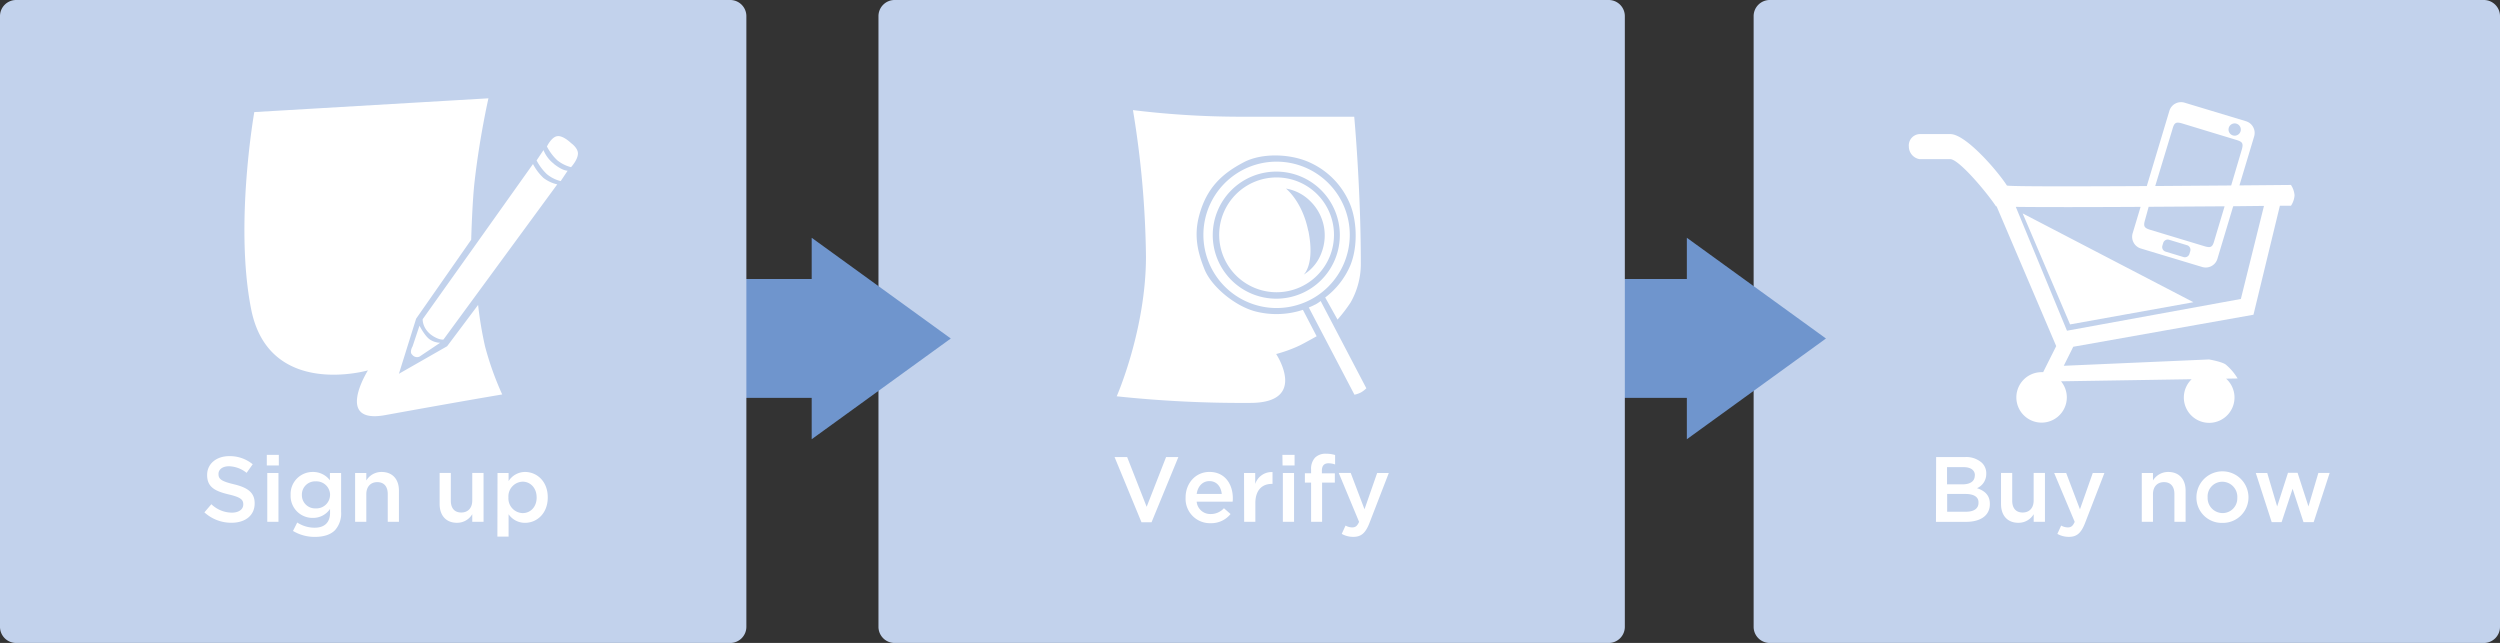 <svg xmlns="http://www.w3.org/2000/svg" viewBox="0 0 757 194.69"><rect x="0" y="0" width="757" height="194.69" fill="#333333" stroke="none"/><defs><style>.a{fill:#c2d2ec;}.a,.b,.c{fill-rule:evenodd;}.b{fill:#6f95cd;}.c,.d{fill:#fff;}</style></defs><title>Process</title><path class="a" d="M541.89,3H758.11A4.89,4.89,0,0,1,763,7.89V192.8a4.89,4.89,0,0,1-4.89,4.89H541.89A4.89,4.89,0,0,1,537,192.8V7.89A4.89,4.89,0,0,1,541.89,3Z" transform="translate(-6 -3)"/><path class="b" d="M479,123.48v-36h37.78V75l42.12,30.5L516.78,136V123.48Z" transform="translate(-6 -3)"/><path class="a" d="M276.89,3H493.11A4.89,4.89,0,0,1,498,7.89V192.8a4.89,4.89,0,0,1-4.89,4.89H276.89A4.89,4.89,0,0,1,272,192.8V7.89A4.89,4.89,0,0,1,276.89,3Z" transform="translate(-6 -3)"/><path class="b" d="M214,123.48v-36h37.78V75l42.12,30.5L251.78,136V123.48Z" transform="translate(-6 -3)"/><path class="a" d="M10.89,3H227.11A4.89,4.89,0,0,1,232,7.89V192.8a4.89,4.89,0,0,1-4.89,4.89H10.89A4.89,4.89,0,0,1,6,192.8V7.89A4.89,4.89,0,0,1,10.89,3Z" transform="translate(-6 -3)"/><path class="c" d="M178.91,53.62a11,11,0,0,1-4.17-2.09,15.3,15.3,0,0,1-3.13-4.17s1.34-2.87,3.13-3.13,4.17,2.09,4.17,2.09S181,47.77,181,49.45C181,51.4,178.91,53.62,178.91,53.62Zm-5.21-1c2.91,2.29,4.13,2,4.17,2.09l-2.09,3.13a10.64,10.64,0,0,1-4.17-2.09,15.79,15.79,0,0,1-3.13-4.17l2.09-3.13A9.81,9.81,0,0,0,173.7,52.58Zm1,6.26-34.41,46.92s-1,.29-3.13-1c-3.42-2.14-3.23-5.39-3.13-5.21l33.36-46.92a15.79,15.79,0,0,0,3.13,4.17A10.64,10.64,0,0,0,174.74,58.83Zm-44,51.43c-.71-.85.23-2.43.23-2.43l2.09-6.26s1.63,3.17,3.13,4.17a5.88,5.88,0,0,0,3.13,1L133,111A1.86,1.86,0,0,1,130.72,110.27Zm18-34.75L132,99.5l-5.21,16.68,14.6-8.34,9.38-12.51a113.8,113.8,0,0,0,2.09,12.51,91.58,91.58,0,0,0,5.21,14.6s-12.7,2.12-35.45,6.26c-15.47,2.81-5.21-13.55-5.21-13.55S87.24,123.85,82,96.37C77,70.76,83,37,83,36.94l70.9-4.17s-2.66,11.67-4.17,25C149,63.81,148.68,75.52,148.68,75.52Z" transform="translate(-6 -3)"/><path class="c" d="M411,99.77l-3.73-6.69a23.84,23.84,0,0,0,7.62-9.75c2.43-5.93,2-14.3-.53-19.5a23.66,23.66,0,0,0-11.17-11.35c-6-3-15-3.29-20.57-.35-6.73,3.52-11.28,7.86-13.51,16.13-1.7,6.3-.35,11.4,1.63,16.32,2.09,5.19,9.27,11.2,15.6,12.77a25.62,25.62,0,0,0,14.18-.53l4.16,8s-3.54,2-5.15,2.79a42.3,42.3,0,0,1-7.11,2.59S402.28,125,384.54,125a360.21,360.21,0,0,1-40.4-2S353,102.84,353,80.67a290.26,290.26,0,0,0-3.94-44.33,269.74,269.74,0,0,0,31.53,2h35.47s2,21.53,2,44.33A23.62,23.62,0,0,1,415,94.53,46.14,46.14,0,0,1,411,99.77ZM370.39,74.11a22.16,22.16,0,1,1,22.16,22.16A22.16,22.16,0,0,1,370.39,74.11Zm41.31.09a19.24,19.24,0,1,0-19.24,19.24A19.24,19.24,0,0,0,411.7,74.2Zm-36.53-.09a17.38,17.38,0,1,1,17.38,17.38A17.38,17.38,0,0,1,375.17,74.11Zm27-1.24c2.06,10.29-1.42,13.3-1.42,13.3a13,13,0,0,0,5.5-6.92A14.48,14.48,0,0,0,402.84,64a13.57,13.57,0,0,0-7.45-3.9S400.33,63.93,402.13,72.87Zm2.13,22.34a12.39,12.39,0,0,0,1.6-1.06l13.83,26.42a7.69,7.69,0,0,1-1.6,1.24,7.81,7.81,0,0,1-2,.71L402.3,96.1A17,17,0,0,0,404.25,95.21Z" transform="translate(-6 -3)"/><path class="c" d="M700.79,62.15a6.56,6.56,0,0,1-1.08,3.15l-3.36,0-8,33L633.78,108l-2.87,5.76,44-1.92s3.81.67,5,1.51a16.42,16.42,0,0,1,3.64,4.25l-3.49.06a7.67,7.67,0,1,1-10.43.17l-39.55.63a7.64,7.64,0,1,1-5.88-2.77l.47,0,3.95-7.89L610.57,65.48a.46.46,0,0,1-.21-.05c-3.21-4.77-11.32-14.24-13.81-14.24h-9.32A3.89,3.89,0,0,1,584,47.39a3.44,3.44,0,0,1,3.24-3.79h9.32c4.69,0,14.32,11.19,17.12,15.56.22.34,21.19.3,42.37.18l6.83-22.74a3.69,3.69,0,0,1,4.57-2.52l18.67,5.64a3.71,3.71,0,0,1,2.42,4.64l-4.44,14.78,15.6-.14A6.56,6.56,0,0,1,700.79,62.15Zm-17.58-21.7a1.86,1.86,0,1,0,1.23,2.31A1.85,1.85,0,0,0,683.22,40.46Zm1.56,8c.59-2,.32-2.51-1.62-3.09L666.83,40.4c-1.93-.58-2.46-.3-3,1.68L658.6,59.33l23-.17ZM655.54,69.52c-.59,2-.32,2.51,1.62,3.09l16.33,4.94c1.93.58,2.46.3,3-1.68l3.12-10.4-23,.15Zm6.23,9.68,5.41,1.64a1.44,1.44,0,0,0,1.79-1l.24-.8a1.44,1.44,0,0,0-1-1.8l-5.41-1.64a1.43,1.43,0,0,0-1.79,1l-.24.8A1.44,1.44,0,0,0,661.77,79.2Zm20.44-13.75-4.77,15.89a3.69,3.69,0,0,1-4.57,2.52L654.2,78.23a3.71,3.71,0,0,1-2.42-4.64l2.39-7.95c-15,.08-29.81.11-37.79,0l15.5,37.5,52.65-9.61,7-28.18Zm-63.75,2.17,51.7,26.89-37.34,6.72Z" transform="translate(-6 -3)"/><path class="d" d="M67.89,158.14,70,155.68a9.08,9.08,0,0,0,6.19,2.55c2.13,0,3.47-1,3.47-2.46v-.06c0-1.4-.78-2.16-4.42-3-4.17-1-6.52-2.24-6.52-5.85v-.06c0-3.36,2.8-5.68,6.69-5.68a10.87,10.87,0,0,1,7.11,2.46l-1.85,2.6a8.9,8.9,0,0,0-5.32-2c-2,0-3.19,1-3.19,2.32v.06c0,1.51.9,2.18,4.68,3.08,4.14,1,6.27,2.49,6.27,5.74v.06c0,3.67-2.88,5.85-7,5.85A12.07,12.07,0,0,1,67.89,158.14Z" transform="translate(-6 -3)"/><path class="d" d="M86.79,140.73h3.64v3.22H86.79Zm.14,5.49h3.39V161H86.93Z" transform="translate(-6 -3)"/><path class="d" d="M94.72,163.77,96,161.22a9.69,9.69,0,0,0,5.26,1.57c3,0,4.68-1.57,4.68-4.54v-1.15a6.19,6.19,0,0,1-5.21,2.72A6.64,6.64,0,0,1,94,152.91v-.06a6.67,6.67,0,0,1,6.72-6.94,6.38,6.38,0,0,1,5.18,2.52v-2.21h3.39V158a7.56,7.56,0,0,1-1.88,5.57c-1.34,1.34-3.42,2-6.08,2A12.74,12.74,0,0,1,94.72,163.77Zm11.23-10.89v-.06a4.13,4.13,0,0,0-4.34-4.06,4,4,0,0,0-4.2,4.06v.06a4,4,0,0,0,4.2,4.06A4.13,4.13,0,0,0,105.94,152.88Z" transform="translate(-6 -3)"/><path class="d" d="M113.53,146.22h3.39v2.27a5.36,5.36,0,0,1,4.62-2.58c3.33,0,5.26,2.24,5.26,5.66V161h-3.39v-8.4c0-2.3-1.15-3.61-3.16-3.61s-3.33,1.37-3.33,3.67V161h-3.39Z" transform="translate(-6 -3)"/><path class="d" d="M139.12,155.62v-9.41h3.39v8.4c0,2.3,1.15,3.58,3.16,3.58s3.33-1.34,3.33-3.64v-8.34h3.42V161H149v-2.3a5.32,5.32,0,0,1-4.62,2.6C141.06,161.31,139.12,159.07,139.12,155.62Z" transform="translate(-6 -3)"/><path class="d" d="M156.65,146.22H160v2.46a5.92,5.92,0,0,1,5-2.77c3.47,0,6.86,2.74,6.86,7.67v.06c0,4.9-3.36,7.67-6.86,7.67a6,6,0,0,1-5-2.6v6.78h-3.39Zm11.84,7.42v-.06c0-2.86-1.93-4.73-4.23-4.73a4.46,4.46,0,0,0-4.31,4.73v.06a4.46,4.46,0,0,0,4.31,4.73C166.59,158.37,168.5,156.55,168.5,153.64Z" transform="translate(-6 -3)"/><path class="d" d="M343.49,141.4h3.81l5.91,15.06,5.88-15.06h3.72l-8.12,19.74h-3.05Z" transform="translate(-6 -3)"/><path class="d" d="M365,153.66v-.06c0-4.23,3-7.7,7.22-7.7,4.7,0,7.08,3.7,7.08,8,0,.31,0,.62-.06,1H368.35a4.13,4.13,0,0,0,4.26,3.75,5.37,5.37,0,0,0,4-1.76l2,1.76a7.48,7.48,0,0,1-6,2.77A7.38,7.38,0,0,1,365,153.66Zm10.95-1.09c-.22-2.18-1.51-3.89-3.75-3.89-2.07,0-3.53,1.6-3.84,3.89Z" transform="translate(-6 -3)"/><path class="d" d="M382.69,146.22h3.39v3.33a5.24,5.24,0,0,1,5.24-3.61v3.58h-.2c-3,0-5,1.93-5,5.85V161h-3.39Z" transform="translate(-6 -3)"/><path class="d" d="M394.31,140.73H398v3.22h-3.64Zm.14,5.49h3.39V161h-3.39Z" transform="translate(-6 -3)"/><path class="d" d="M403,149.13h-1.88V146.3H403v-1.09a5,5,0,0,1,1.2-3.64,4.48,4.48,0,0,1,3.33-1.18,9.06,9.06,0,0,1,2.74.39v2.86a6,6,0,0,0-2-.36c-1.29,0-2,.7-2,2.24v.81h3.92v2.8h-3.86V161H403Z" transform="translate(-6 -3)"/><path class="d" d="M423,146.22h3.53l-5.88,15.2c-1.18,3-2.49,4.14-4.87,4.14a7,7,0,0,1-3.5-.9l1.15-2.52a4.17,4.17,0,0,0,2,.56c1,0,1.54-.42,2.1-1.68l-6.16-14.81H415l4.17,11Z" transform="translate(-6 -3)"/><path class="d" d="M592.26,141.4H601a7.08,7.08,0,0,1,5.12,1.74,4.39,4.39,0,0,1,1.32,3.25v.06a4.67,4.67,0,0,1-2.8,4.37c2.3.78,3.89,2.1,3.89,4.76v.06c0,3.5-2.88,5.38-7.25,5.38h-9.07ZM604,146.94c0-1.54-1.23-2.49-3.44-2.49h-5v5.21h4.7c2.21,0,3.7-.87,3.7-2.66Zm-2.94,5.63h-5.46v5.38h5.71c2.35,0,3.78-.92,3.78-2.69v-.06C605.14,153.55,603.82,152.57,601.1,152.57Z" transform="translate(-6 -3)"/><path class="d" d="M611.91,155.62v-9.41h3.39v8.4c0,2.3,1.15,3.58,3.16,3.58s3.33-1.34,3.33-3.64v-8.34h3.42V161H621.8v-2.3a5.32,5.32,0,0,1-4.62,2.6C613.84,161.31,611.91,159.07,611.91,155.62Z" transform="translate(-6 -3)"/><path class="d" d="M639.69,146.22h3.53l-5.88,15.2c-1.18,3-2.49,4.14-4.87,4.14a7,7,0,0,1-3.5-.9l1.15-2.52a4.17,4.17,0,0,0,2,.56c1,0,1.54-.42,2.1-1.68L628,146.22h3.64l4.17,11Z" transform="translate(-6 -3)"/><path class="d" d="M654.53,146.22h3.39v2.27a5.36,5.36,0,0,1,4.62-2.58c3.33,0,5.26,2.24,5.26,5.66V161h-3.39v-8.4c0-2.3-1.15-3.61-3.16-3.61s-3.33,1.37-3.33,3.67V161h-3.39Z" transform="translate(-6 -3)"/><path class="d" d="M671.08,153.69v-.06a7.88,7.88,0,0,1,15.76-.06v.06a7.73,7.73,0,0,1-7.92,7.7A7.65,7.65,0,0,1,671.08,153.69Zm12.38,0v-.06a4.57,4.57,0,0,0-4.54-4.76,4.44,4.44,0,0,0-4.45,4.7v.06a4.56,4.56,0,0,0,4.51,4.73A4.44,4.44,0,0,0,683.45,153.69Z" transform="translate(-6 -3)"/><path class="d" d="M689.05,146.22h3.47l3,10.14,3.28-10.19h2.91L705,156.35l3-10.14h3.42l-4.84,14.9H703.5L700.2,151l-3.33,10.11h-3Z" transform="translate(-6 -3)"/></svg>